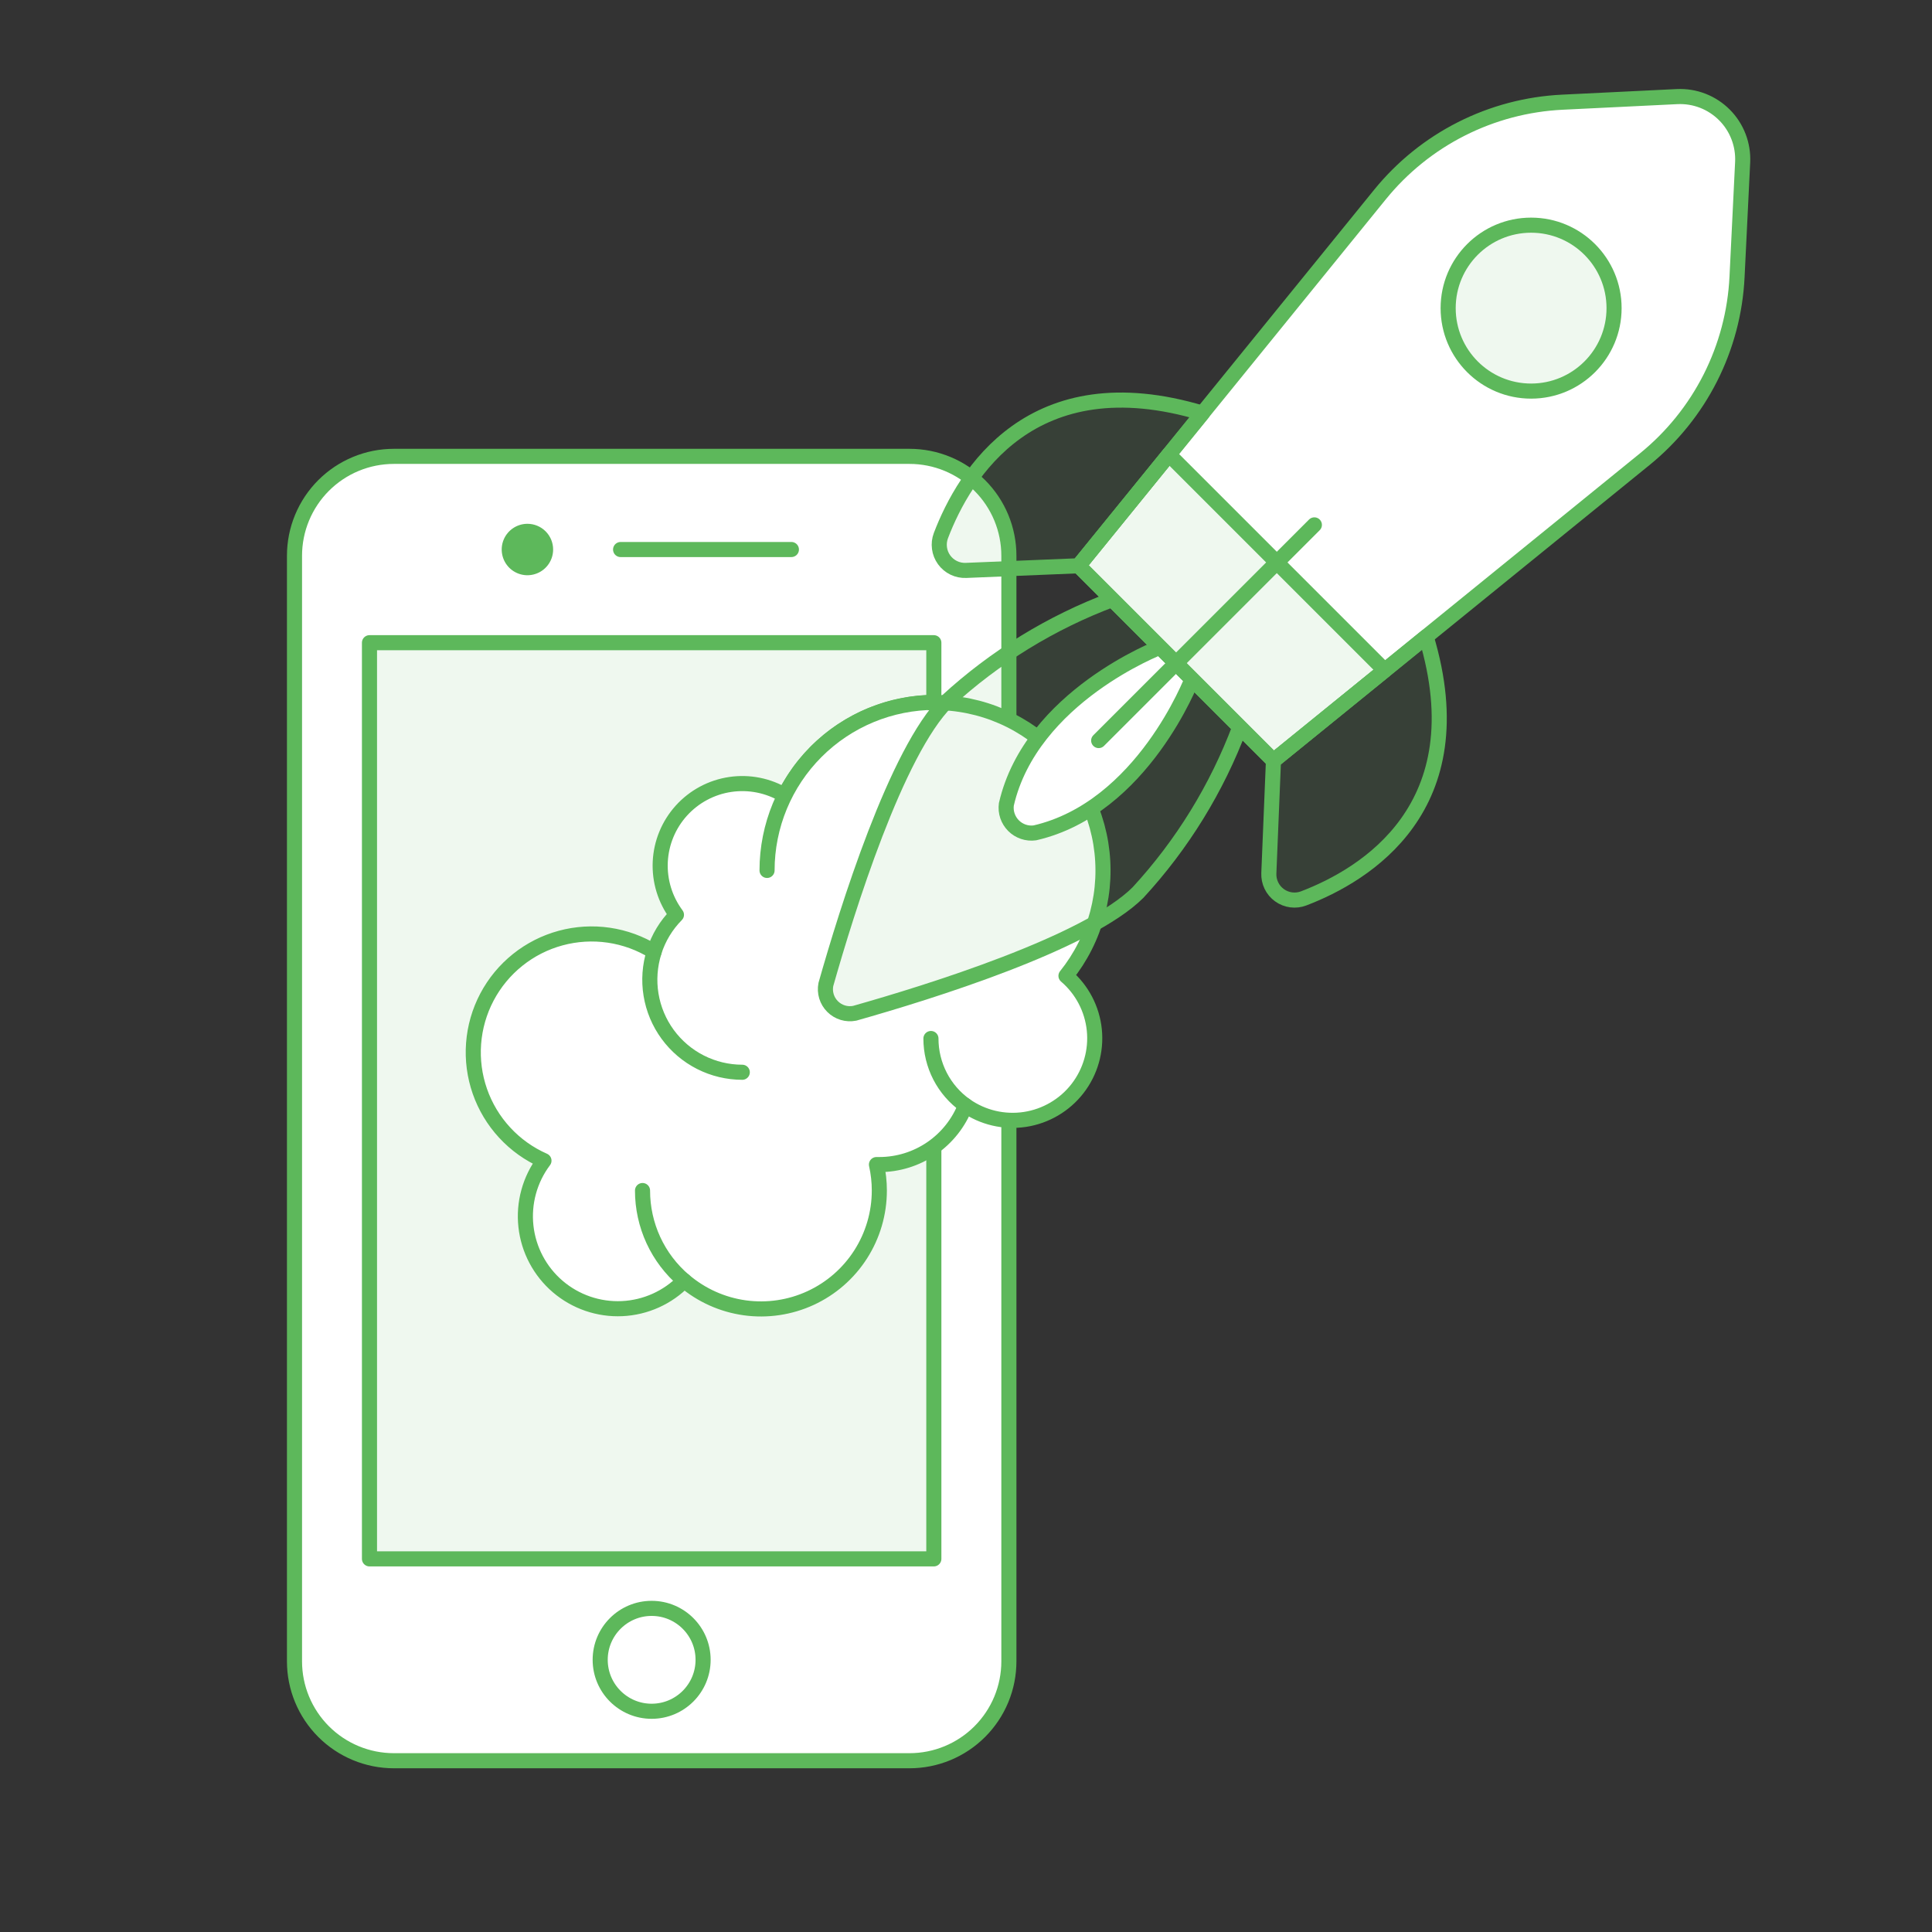 <svg width="128" height="128" viewBox="0 0 128 128" fill="none" xmlns="http://www.w3.org/2000/svg">
<rect x="0" y="0" width="128" height="128" fill="#333333" stroke="none"/>
<path d="M19.511 36.822C19.511 35.957 19.681 35.1 20.012 34.301C20.343 33.502 20.828 32.776 21.439 32.164C22.051 31.553 22.777 31.067 23.576 30.736C24.375 30.405 25.232 30.235 26.096 30.235H60.256C61.121 30.235 61.977 30.405 62.776 30.736C63.575 31.067 64.302 31.553 64.913 32.164C65.525 32.776 66.01 33.502 66.341 34.301C66.671 35.1 66.842 35.957 66.841 36.822V110.069C66.841 110.933 66.671 111.79 66.34 112.589C66.009 113.387 65.524 114.113 64.912 114.725C64.301 115.336 63.575 115.821 62.776 116.152C61.977 116.483 61.121 116.653 60.256 116.653H26.096C24.35 116.653 22.675 115.959 21.44 114.724C20.205 113.489 19.511 111.814 19.511 110.067V36.822Z" fill="white"/>
<path d="M61.869 42.581H24.479V103.279H61.869V42.581Z" fill="#5DB85B" fill-opacity="0.1"/>
<path d="M19.511 36.822C19.511 35.957 19.681 35.1 20.012 34.301C20.343 33.502 20.828 32.776 21.439 32.164C22.051 31.553 22.777 31.067 23.576 30.736C24.375 30.405 25.232 30.235 26.096 30.235H60.256C61.121 30.235 61.977 30.405 62.776 30.736C63.575 31.067 64.302 31.553 64.913 32.164C65.525 32.776 66.01 33.502 66.341 34.301C66.671 35.1 66.842 35.957 66.841 36.822V110.069C66.841 110.933 66.671 111.79 66.34 112.589C66.009 113.387 65.524 114.113 64.912 114.725C64.301 115.336 63.575 115.821 62.776 116.152C61.977 116.483 61.121 116.653 60.256 116.653H26.096C24.35 116.653 22.675 115.959 21.44 114.724C20.205 113.489 19.511 111.814 19.511 110.067V36.822Z" stroke="#5DB85B" stroke-linecap="round" stroke-linejoin="round"/>
<path d="M61.869 42.581H24.479V103.279H61.869V42.581Z" stroke="#5DB85B" stroke-linecap="round" stroke-linejoin="round"/>
<path d="M41.116 36.408L52.432 36.407" stroke="#5DB85B" stroke-linecap="round" stroke-linejoin="round"/>
<path d="M36.646 36.408C36.646 36.745 36.546 37.075 36.358 37.355C36.171 37.635 35.905 37.853 35.593 37.981C35.282 38.11 34.94 38.144 34.609 38.078C34.279 38.012 33.975 37.849 33.737 37.611C33.499 37.372 33.337 37.069 33.272 36.738C33.206 36.408 33.24 36.065 33.369 35.754C33.498 35.443 33.717 35.177 33.997 34.99C34.278 34.803 34.607 34.703 34.944 34.703C35.168 34.703 35.389 34.747 35.596 34.833C35.803 34.919 35.991 35.044 36.149 35.203C36.307 35.361 36.432 35.549 36.518 35.756C36.603 35.963 36.647 36.184 36.646 36.408Z" fill="#5DB85B"/>
<path d="M43.173 113.376C45.056 113.376 46.582 111.85 46.582 109.967C46.582 108.085 45.056 106.559 43.173 106.559C41.291 106.559 39.764 108.085 39.764 109.967C39.764 111.85 41.291 113.376 43.173 113.376Z" fill="white" stroke="#5DB85B" stroke-linecap="round" stroke-linejoin="round"/>
<path d="M70.624 64.653C71.602 63.435 72.313 62.025 72.71 60.515C73.108 59.004 73.183 57.427 72.932 55.885C72.68 54.344 72.107 52.873 71.25 51.567C70.392 50.261 69.27 49.151 67.955 48.307C66.641 47.464 65.163 46.906 63.619 46.671C62.075 46.436 60.499 46.528 58.993 46.941C57.487 47.355 56.084 48.081 54.877 49.071C53.669 50.062 52.684 51.296 51.984 52.693C50.904 52.042 49.632 51.788 48.384 51.972C47.137 52.156 45.992 52.768 45.146 53.702C44.3 54.637 43.804 55.836 43.744 57.095C43.684 58.355 44.063 59.596 44.816 60.607C44.136 61.295 43.628 62.134 43.336 63.057C42.421 62.489 41.399 62.115 40.334 61.959C39.269 61.803 38.183 61.868 37.144 62.15C36.105 62.431 35.135 62.924 34.295 63.597C33.455 64.27 32.762 65.109 32.26 66.061C31.758 67.014 31.457 68.059 31.377 69.133C31.296 70.207 31.438 71.285 31.792 72.302C32.147 73.318 32.707 74.251 33.438 75.041C34.168 75.832 35.054 76.464 36.039 76.897C35.102 78.142 34.675 79.698 34.844 81.247C35.013 82.796 35.767 84.222 36.951 85.236C38.135 86.249 39.661 86.772 41.218 86.7C42.775 86.627 44.245 85.964 45.33 84.845C46.47 85.817 47.864 86.442 49.348 86.647C50.832 86.851 52.344 86.626 53.704 85.998C55.064 85.37 56.216 84.366 57.023 83.103C57.83 81.841 58.258 80.374 58.258 78.876C58.258 78.297 58.194 77.721 58.068 77.156C58.131 77.156 58.196 77.156 58.258 77.156C59.493 77.155 60.7 76.781 61.719 76.082C62.738 75.383 63.522 74.393 63.968 73.24C65.112 74.043 66.521 74.374 67.903 74.165C69.284 73.956 70.533 73.223 71.389 72.119C72.245 71.014 72.643 69.623 72.501 68.233C72.358 66.843 71.686 65.561 70.624 64.653Z" fill="white" stroke="#5DB85B" stroke-linecap="round" stroke-linejoin="round"/>
<path d="M63.968 73.24C63.259 72.738 62.681 72.073 62.282 71.301C61.884 70.529 61.676 69.673 61.677 68.804" fill="white"/>
<path d="M63.968 73.24C63.259 72.738 62.681 72.073 62.282 71.301C61.884 70.529 61.676 69.673 61.677 68.804" stroke="#5DB85B" stroke-linecap="round" stroke-linejoin="round"/>
<path d="M50.819 57.668C50.819 54.714 51.992 51.882 54.08 49.794C56.169 47.705 59.001 46.532 61.955 46.532" fill="white"/>
<path d="M50.819 57.668C50.819 54.714 51.992 51.882 54.08 49.794C56.169 47.705 59.001 46.532 61.955 46.532" stroke="#5DB85B" stroke-linecap="round" stroke-linejoin="round"/>
<path d="M49.178 71.04C48.215 71.039 47.265 70.812 46.407 70.376C45.548 69.94 44.804 69.308 44.235 68.531C43.666 67.754 43.289 66.854 43.133 65.904C42.977 64.954 43.047 63.98 43.337 63.062" fill="white"/>
<path d="M49.178 71.04C48.215 71.039 47.265 70.812 46.407 70.376C45.548 69.94 44.804 69.308 44.235 68.531C43.666 67.754 43.289 66.854 43.133 65.904C42.977 64.954 43.047 63.98 43.337 63.062" stroke="#5DB85B" stroke-linecap="round" stroke-linejoin="round"/>
<path d="M45.325 84.846C44.46 84.11 43.765 83.195 43.289 82.165C42.814 81.134 42.568 80.012 42.569 78.876" fill="white"/>
<path d="M45.325 84.846C44.46 84.11 43.765 83.195 43.289 82.165C42.814 81.134 42.568 80.012 42.569 78.876" stroke="#5DB85B" stroke-linecap="round" stroke-linejoin="round"/>
<path d="M82.144 48.168L73.696 39.72C69.64 41.238 65.916 43.526 62.729 46.459C59.38 49.792 56.115 60.288 54.716 65.224C54.664 65.485 54.678 65.755 54.755 66.011C54.833 66.266 54.972 66.498 55.161 66.686C55.349 66.875 55.581 67.014 55.836 67.092C56.091 67.17 56.362 67.184 56.623 67.132C61.562 65.736 72.052 62.474 75.397 59.132C78.332 55.947 80.623 52.223 82.144 48.168Z" fill="#5DB85B" fill-opacity="0.1" stroke="#5DB85B" stroke-linecap="round" stroke-linejoin="round"/>
<path d="M78.972 44.997C78.972 44.997 75.709 53.535 68.564 55.179C68.308 55.215 68.047 55.19 67.801 55.107C67.556 55.024 67.333 54.886 67.15 54.703C66.967 54.519 66.829 54.296 66.746 54.051C66.663 53.806 66.639 53.544 66.674 53.288C68.32 46.143 76.86 42.88 76.86 42.88L78.972 44.997Z" fill="white" stroke="#5DB85B" stroke-linecap="round" stroke-linejoin="round"/>
<path d="M108.969 30.423C110.779 28.953 112.259 27.119 113.313 25.039C114.366 22.959 114.97 20.68 115.083 18.351L115.455 10.746C115.483 10.168 115.39 9.59 115.181 9.05C114.973 8.51 114.654 8.019 114.244 7.61C113.835 7.201 113.345 6.882 112.805 6.673C112.265 6.465 111.687 6.372 111.109 6.4L103.503 6.771C101.174 6.885 98.895 7.488 96.815 8.542C94.735 9.595 92.9 11.076 91.43 12.886L71.462 37.483L84.37 50.394L108.969 30.423Z" fill="white" stroke="#5DB85B" stroke-linecap="round" stroke-linejoin="round"/>
<path d="M71.46 37.484L64.001 37.791C63.72 37.803 63.44 37.745 63.186 37.622C62.933 37.499 62.714 37.315 62.549 37.087C62.384 36.858 62.278 36.593 62.242 36.313C62.205 36.034 62.237 35.75 62.337 35.487C63.89 31.422 68.353 23.967 79.671 27.375L71.46 37.484Z" fill="#5DB85B" fill-opacity="0.1" stroke="#5DB85B" stroke-linecap="round" stroke-linejoin="round"/>
<path d="M84.37 50.394L84.064 57.856C84.052 58.138 84.11 58.419 84.233 58.673C84.356 58.927 84.54 59.147 84.77 59.312C84.999 59.477 85.266 59.583 85.546 59.619C85.826 59.655 86.111 59.621 86.374 59.52C90.44 57.967 97.894 53.496 94.486 42.186L84.37 50.394Z" fill="#5DB85B" fill-opacity="0.1" stroke="#5DB85B" stroke-linecap="round" stroke-linejoin="round"/>
<path d="M77.444 30.115L71.461 37.483L84.37 50.394L91.74 44.411L77.444 30.115Z" fill="#5DB85B" fill-opacity="0.1" stroke="#5DB85B" stroke-linecap="round" stroke-linejoin="round"/>
<path d="M101.44 25.911C104.475 25.911 106.936 23.45 106.936 20.415C106.936 17.379 104.475 14.918 101.44 14.918C98.404 14.918 95.944 17.379 95.944 20.415C95.944 23.45 98.404 25.911 101.44 25.911Z" fill="#5DB85B" fill-opacity="0.1"/>
<path d="M101.44 25.911C104.475 25.911 106.936 23.45 106.936 20.415C106.936 17.379 104.475 14.918 101.44 14.918C98.404 14.918 95.944 17.379 95.944 20.415C95.944 23.45 98.404 25.911 101.44 25.911Z" stroke="#5DB85B" stroke-linecap="round" stroke-linejoin="round"/>
<path d="M87.08 34.775L72.79 49.064" stroke="#5DB85B" stroke-linecap="round" stroke-linejoin="round"/>
</svg>
